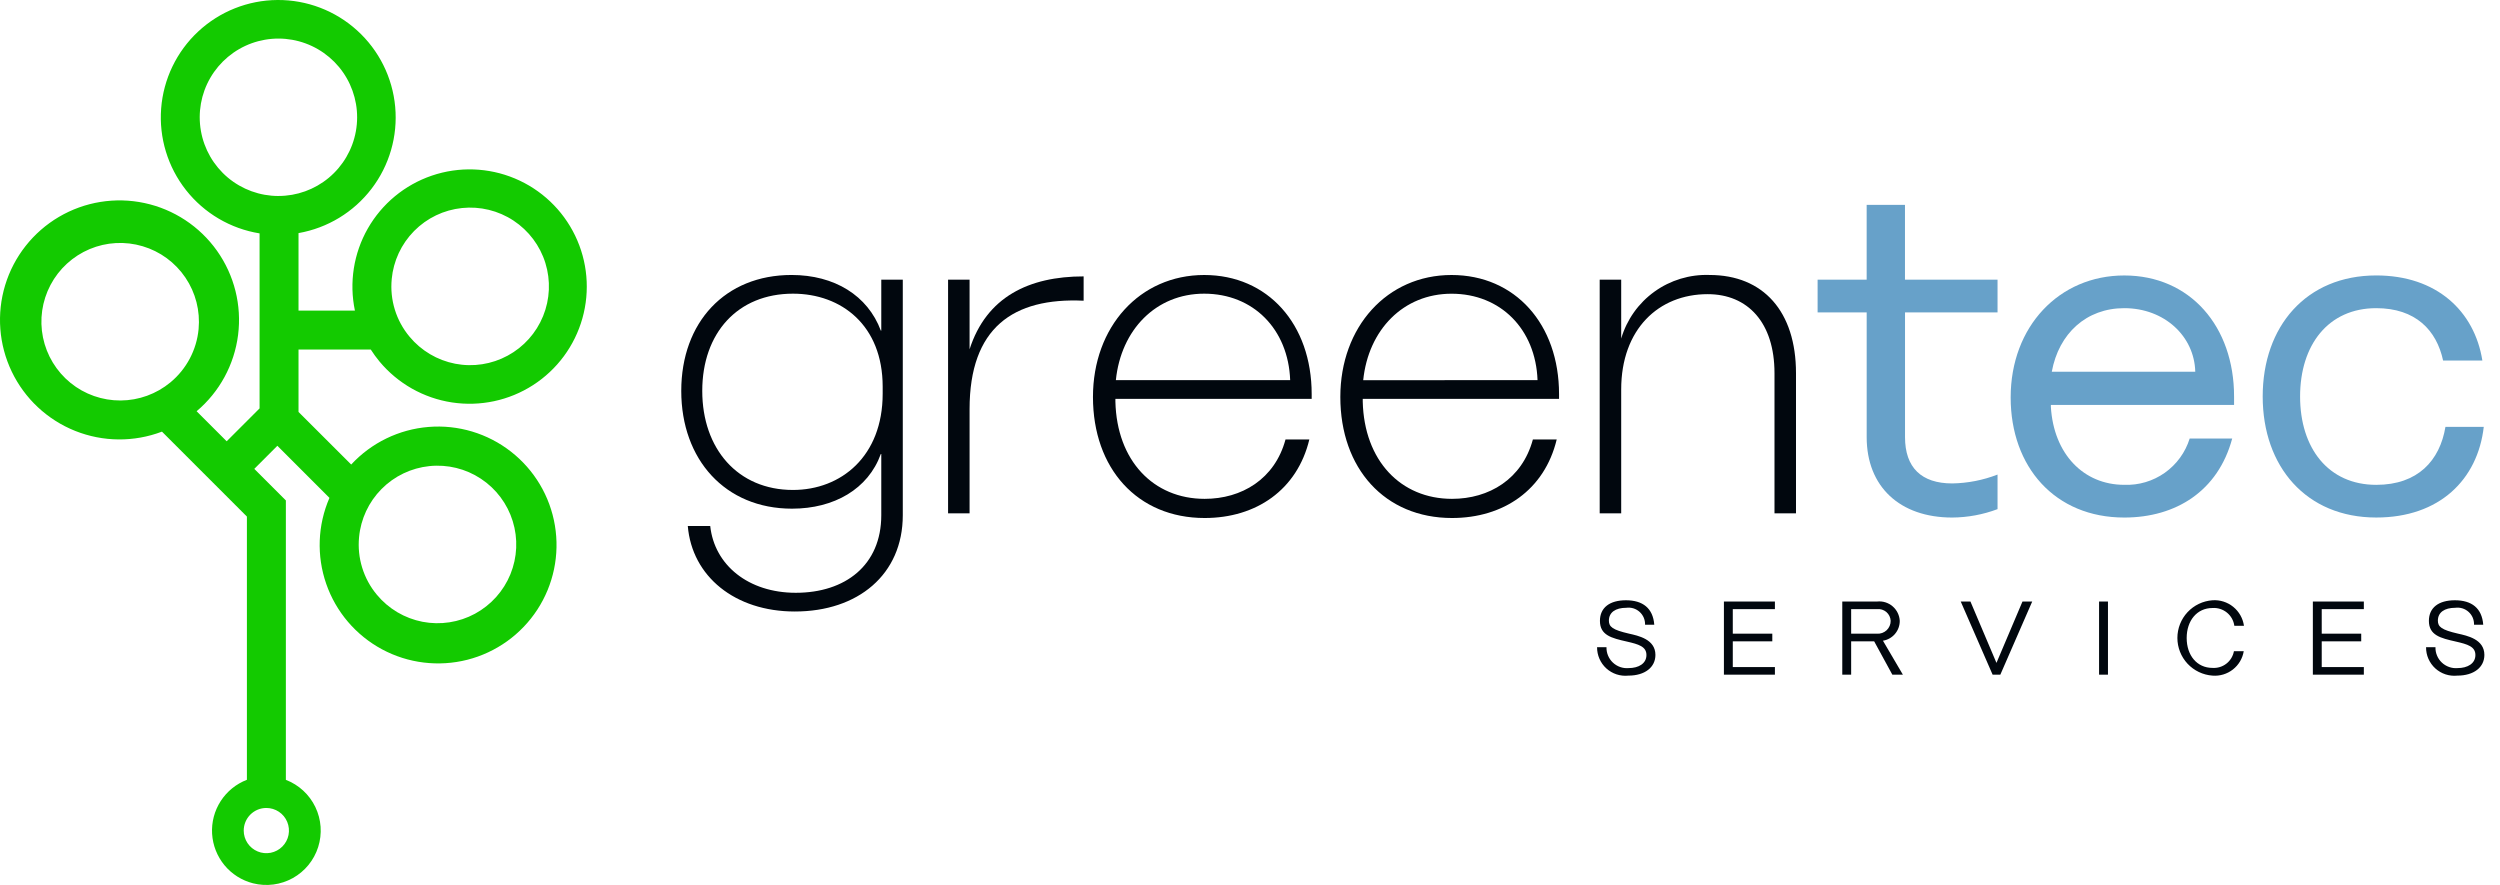 <svg width="113" height="40" viewBox="0 0 113 40" fill="none" xmlns="http://www.w3.org/2000/svg">
    <path d="M16.759 15.799C16.88 15.988 17.012 16.169 17.155 16.342C17.983 17.336 19.145 17.993 20.423 18.189C21.702 18.385 23.008 18.107 24.095 17.406C25.182 16.706 25.975 15.632 26.325 14.387C26.675 13.142 26.558 11.812 25.995 10.648C25.432 9.483 24.463 8.565 23.27 8.066C22.077 7.567 20.742 7.522 19.518 7.939C18.294 8.356 17.265 9.207 16.624 10.33C15.984 11.454 15.777 12.773 16.042 14.039H13.493V10.536C14.805 10.306 15.982 9.592 16.791 8.535C17.601 7.478 17.983 6.156 17.863 4.83C17.743 3.504 17.129 2.271 16.143 1.377C15.157 0.482 13.871 -0.009 12.54 0C11.209 0.009 9.929 0.519 8.956 1.427C7.982 2.335 7.386 3.576 7.284 4.903C7.183 6.231 7.584 7.548 8.408 8.593C9.232 9.639 10.419 10.337 11.733 10.549V18.459L10.246 19.946L8.887 18.588C9.922 17.715 10.591 16.485 10.761 15.142C10.932 13.799 10.592 12.441 9.809 11.336C9.026 10.232 7.857 9.461 6.534 9.178C5.21 8.894 3.828 9.118 2.661 9.805C1.495 10.492 0.628 11.592 0.234 12.887C-0.16 14.182 -0.054 15.578 0.532 16.799C1.118 18.019 2.141 18.975 3.398 19.477C4.655 19.979 6.055 19.991 7.321 19.51L11.16 23.349V35.247C10.673 35.434 10.258 35.772 9.975 36.21C9.692 36.649 9.556 37.166 9.587 37.687C9.618 38.208 9.814 38.705 10.146 39.108C10.478 39.51 10.93 39.796 11.436 39.925C12.043 40.079 12.686 39.995 13.234 39.69C13.781 39.386 14.192 38.884 14.381 38.287C14.571 37.69 14.526 37.043 14.254 36.478C13.983 35.913 13.506 35.474 12.921 35.249V22.62L11.494 21.193L12.537 20.149L14.891 22.504C14.357 23.735 14.305 25.121 14.745 26.389C15.184 27.656 16.084 28.712 17.266 29.348C18.447 29.983 19.824 30.152 21.125 29.821C22.424 29.49 23.553 28.682 24.286 27.558C25.019 26.435 25.303 25.077 25.082 23.753C24.862 22.43 24.152 21.238 23.094 20.413C22.037 19.587 20.707 19.189 19.37 19.298C18.033 19.406 16.785 20.013 15.874 20.997L13.493 18.62V15.799H16.759ZM17.705 12.617C17.781 11.796 18.139 11.028 18.718 10.441C19.297 9.855 20.061 9.488 20.881 9.403C21.7 9.317 22.524 9.518 23.212 9.972C23.899 10.426 24.409 11.104 24.652 11.891C24.896 12.678 24.859 13.525 24.548 14.288C24.237 15.051 23.672 15.683 22.947 16.075C22.223 16.468 21.385 16.597 20.576 16.441C19.767 16.284 19.037 15.852 18.511 15.218C18.211 14.859 17.985 14.444 17.847 13.997C17.709 13.551 17.661 13.081 17.706 12.615L17.705 12.617ZM7.704 17.283C7.07 17.808 6.274 18.098 5.45 18.102C4.626 18.106 3.826 17.825 3.187 17.306C2.548 16.786 2.108 16.061 1.943 15.254C1.778 14.447 1.899 13.608 2.283 12.88C2.668 12.151 3.293 11.579 4.052 11.259C4.812 10.94 5.658 10.895 6.448 11.13C7.237 11.364 7.921 11.866 8.382 12.549C8.843 13.231 9.053 14.052 8.977 14.873C8.889 15.813 8.431 16.68 7.704 17.283ZM12.039 36.52C12.241 36.52 12.439 36.58 12.607 36.692C12.775 36.804 12.906 36.964 12.983 37.151C13.06 37.338 13.081 37.543 13.041 37.742C13.002 37.94 12.904 38.122 12.761 38.265C12.618 38.408 12.436 38.505 12.238 38.545C12.04 38.584 11.834 38.564 11.648 38.486C11.461 38.409 11.301 38.278 11.189 38.11C11.076 37.942 11.016 37.745 11.016 37.542C11.016 37.408 11.043 37.275 11.094 37.151C11.146 37.027 11.221 36.914 11.316 36.819C11.411 36.724 11.524 36.649 11.648 36.597C11.772 36.546 11.905 36.52 12.039 36.52ZM16.23 24.279C16.306 23.458 16.665 22.69 17.244 22.105C17.823 21.519 18.588 21.153 19.407 21.068C20.227 20.983 21.05 21.184 21.737 21.639C22.425 22.093 22.933 22.771 23.176 23.558C23.42 24.345 23.382 25.192 23.071 25.955C22.76 26.717 22.194 27.348 21.469 27.741C20.745 28.133 19.907 28.261 19.098 28.105C18.289 27.948 17.56 27.516 17.034 26.882C16.735 26.523 16.509 26.108 16.371 25.661C16.233 25.214 16.185 24.744 16.23 24.279ZM12.586 8.859C11.749 8.859 10.938 8.564 10.297 8.026C9.656 7.487 9.225 6.74 9.081 5.915C8.936 5.091 9.087 4.241 9.507 3.517C9.927 2.793 10.589 2.24 11.376 1.955C12.164 1.671 13.026 1.673 13.812 1.962C14.598 2.251 15.257 2.808 15.673 3.535C16.088 4.262 16.235 5.112 16.085 5.936C15.936 6.759 15.501 7.504 14.857 8.039C14.219 8.569 13.415 8.859 12.586 8.858V8.859Z"
          fill="#13CA00"/>
    <path d="M40.806 12.641V23.288C40.806 25.971 38.778 27.64 35.926 27.64C33.222 27.64 31.278 26.055 31.088 23.774H32.102C32.292 25.548 33.834 26.794 35.968 26.794C38.208 26.794 39.834 25.548 39.834 23.286V20.52H39.813C39.242 22.105 37.7 22.992 35.799 22.992C32.778 22.992 30.793 20.774 30.793 17.669C30.793 14.563 32.778 12.429 35.778 12.429C37.721 12.429 39.221 13.359 39.813 14.943H39.834V12.641H40.806ZM39.897 17.795V17.478C39.897 14.71 38.038 13.274 35.841 13.274C33.348 13.274 31.742 15.048 31.742 17.668C31.742 20.287 33.348 22.146 35.841 22.146C38.017 22.147 39.897 20.626 39.897 17.795Z"
          fill="#01070E"/>
    <path d="M48.98 12.493V13.592C45.79 13.444 43.825 14.816 43.825 18.493V23.203H42.853V12.641H43.825V15.788C44.586 13.422 46.508 12.493 48.98 12.493Z"
          fill="#01070E"/>
    <path d="M49.402 17.943C49.402 14.774 51.514 12.43 54.43 12.43C57.303 12.43 59.288 14.648 59.288 17.816V18.028H50.416V18.154C50.479 20.816 52.127 22.548 54.451 22.548C56.12 22.548 57.62 21.661 58.105 19.865H59.182C58.633 22.147 56.775 23.414 54.45 23.414C51.409 23.414 49.402 21.175 49.402 17.943ZM58.316 17.183C58.232 14.88 56.648 13.274 54.429 13.274C52.253 13.274 50.669 14.901 50.437 17.183H58.316Z"
          fill="#01070E"/>
    <path d="M60.583 17.943C60.583 14.774 62.695 12.43 65.61 12.43C68.483 12.43 70.469 14.648 70.469 17.816V18.028H61.596V18.154C61.66 20.816 63.307 22.548 65.631 22.548C67.3 22.548 68.8 21.661 69.286 19.865H70.363C69.814 22.147 67.956 23.414 65.631 23.414C62.59 23.414 60.583 21.175 60.583 17.943ZM69.497 17.183C69.413 14.88 67.829 13.276 65.61 13.276C63.434 13.276 61.85 14.903 61.617 17.184L69.497 17.183Z"
          fill="#01070E"/>
    <path d="M81.179 16.866V23.203H80.207V16.866C80.207 14.584 79.003 13.296 77.186 13.296C74.968 13.296 73.278 14.88 73.278 17.605V23.203H72.306V12.641H73.278V15.303C73.53 14.448 74.059 13.702 74.782 13.182C75.505 12.662 76.381 12.397 77.271 12.429C79.7 12.429 81.179 14.078 81.179 16.866Z"
          fill="#01070E"/>
    <path d="M90.882 17.964C90.882 14.753 93.079 12.451 96.015 12.451C98.993 12.451 100.98 14.753 100.98 17.922V18.302H92.699V18.387C92.825 20.52 94.177 21.914 96.015 21.914C96.67 21.939 97.314 21.748 97.849 21.37C98.383 20.992 98.778 20.448 98.973 19.823H100.895C100.26 22.189 98.36 23.393 96.017 23.393C92.889 23.393 90.882 21.112 90.882 17.964ZM99.226 16.802C99.186 15.197 97.832 13.929 96.016 13.929C94.305 13.929 93.058 15.072 92.741 16.802H99.226Z"
          fill="#67A1C9"/>
    <path d="M107.407 23.392C104.239 23.392 102.274 21.09 102.274 17.921C102.274 14.752 104.239 12.45 107.407 12.45C110.133 12.45 111.844 14.056 112.203 16.295H110.428C110.132 14.922 109.182 13.929 107.407 13.929C105.231 13.929 103.964 15.598 103.964 17.922C103.964 20.246 105.231 21.915 107.407 21.915C109.287 21.915 110.28 20.816 110.534 19.295H112.266C111.992 21.683 110.259 23.392 107.407 23.392Z"
          fill="#67A1C9"/>
    <path d="M90.289 14.119V12.641H86.105V9.261H84.373V12.641H82.156V14.12H84.374V19.76C84.374 21.999 85.874 23.393 88.24 23.393C88.94 23.388 89.634 23.26 90.289 23.013V21.45C89.635 21.704 88.942 21.84 88.24 21.851C86.846 21.851 86.107 21.133 86.107 19.76V14.119H90.289Z"
          fill="#67A1C9"/>
    <path d="M73.611 30.198C74.07 30.198 74.419 29.99 74.419 29.607C74.419 29.225 74.069 29.121 73.531 28.998C72.842 28.842 72.317 28.714 72.317 28.063C72.317 27.463 72.761 27.132 73.493 27.132C74.253 27.132 74.717 27.491 74.773 28.238H74.357C74.361 28.129 74.34 28.02 74.298 27.92C74.255 27.819 74.191 27.73 74.11 27.657C74.029 27.584 73.933 27.529 73.829 27.497C73.725 27.466 73.614 27.457 73.507 27.472C73.02 27.472 72.722 27.68 72.722 28.053C72.722 28.332 72.888 28.469 73.625 28.639C74.04 28.733 74.825 28.889 74.825 29.602C74.825 30.16 74.352 30.538 73.601 30.538C73.421 30.557 73.24 30.537 73.069 30.481C72.897 30.425 72.74 30.333 72.606 30.212C72.473 30.091 72.367 29.942 72.295 29.777C72.223 29.612 72.186 29.433 72.188 29.253H72.613C72.61 29.383 72.633 29.511 72.683 29.631C72.733 29.751 72.807 29.859 72.901 29.948C72.996 30.037 73.107 30.106 73.23 30.149C73.352 30.192 73.482 30.209 73.611 30.198Z"
          fill="#01070E"/>
    <path d="M78.322 27.533V28.643H80.108V28.988H78.322V30.151H80.226V30.495H77.921V27.189H80.226V27.534L78.322 27.533Z"
          fill="#01070E"/>
    <path d="M85.534 30.495L84.712 28.988H83.672V30.495H83.271V27.189H84.844C84.969 27.175 85.096 27.187 85.217 27.224C85.337 27.262 85.449 27.323 85.545 27.405C85.641 27.487 85.719 27.587 85.775 27.701C85.831 27.814 85.863 27.937 85.869 28.063C85.87 28.279 85.794 28.487 85.654 28.652C85.515 28.816 85.322 28.926 85.109 28.96L86.011 30.496L85.534 30.495ZM83.672 28.643H84.844C84.923 28.648 85.002 28.637 85.077 28.609C85.151 28.582 85.219 28.54 85.277 28.486C85.334 28.431 85.38 28.366 85.411 28.293C85.443 28.22 85.459 28.142 85.458 28.062C85.455 27.987 85.436 27.912 85.403 27.844C85.37 27.775 85.323 27.715 85.266 27.665C85.208 27.615 85.141 27.578 85.068 27.555C84.996 27.532 84.92 27.524 84.844 27.532H83.672V28.643Z"
          fill="#01070E"/>
    <path d="M91.856 27.189L90.415 30.495H90.066L88.625 27.189H89.064L90.24 29.963L91.416 27.189H91.856Z"
          fill="#01070E"/>
    <path d="M95.28 27.189V30.495H94.878V27.189H95.28Z" fill="#01070E"/>
    <path d="M100.005 30.538C99.574 30.507 99.171 30.315 98.876 29.999C98.582 29.683 98.418 29.267 98.418 28.835C98.418 28.403 98.582 27.987 98.876 27.671C99.171 27.355 99.574 27.163 100.005 27.132C100.344 27.109 100.679 27.215 100.942 27.429C101.206 27.643 101.379 27.948 101.427 28.285H100.992C100.96 28.051 100.84 27.838 100.657 27.689C100.474 27.54 100.241 27.466 100.005 27.482C99.301 27.482 98.838 28.053 98.838 28.838C98.838 29.622 99.301 30.189 100.005 30.189C100.231 30.204 100.456 30.136 100.634 29.996C100.813 29.857 100.934 29.656 100.974 29.433H101.417C101.364 29.761 101.189 30.056 100.927 30.261C100.665 30.466 100.336 30.565 100.005 30.538Z"
          fill="#01070E"/>
    <path d="M104.942 27.533V28.643H106.727V28.988H104.942V30.151H106.846V30.495H104.541V27.189H106.846V27.534L104.942 27.533Z"
          fill="#01070E"/>
    <path d="M111.08 30.198C111.538 30.198 111.888 29.99 111.888 29.607C111.888 29.225 111.538 29.121 111 28.998C110.31 28.842 109.786 28.714 109.786 28.063C109.786 27.463 110.23 27.132 110.962 27.132C111.722 27.132 112.186 27.491 112.242 28.238H111.826C111.83 28.129 111.81 28.02 111.768 27.92C111.725 27.819 111.661 27.73 111.58 27.657C111.499 27.584 111.403 27.529 111.298 27.497C111.194 27.466 111.084 27.457 110.976 27.472C110.49 27.472 110.192 27.68 110.192 28.053C110.192 28.332 110.357 28.469 111.095 28.639C111.51 28.733 112.294 28.889 112.294 29.602C112.294 30.16 111.822 30.538 111.07 30.538C110.891 30.557 110.71 30.537 110.538 30.481C110.367 30.425 110.21 30.333 110.076 30.212C109.943 30.091 109.837 29.942 109.764 29.777C109.692 29.612 109.656 29.433 109.658 29.253H110.083C110.079 29.383 110.103 29.511 110.153 29.631C110.202 29.751 110.277 29.859 110.371 29.948C110.465 30.037 110.577 30.105 110.699 30.148C110.821 30.192 110.951 30.209 111.08 30.198Z"
          fill="#01070E"/>
</svg>
